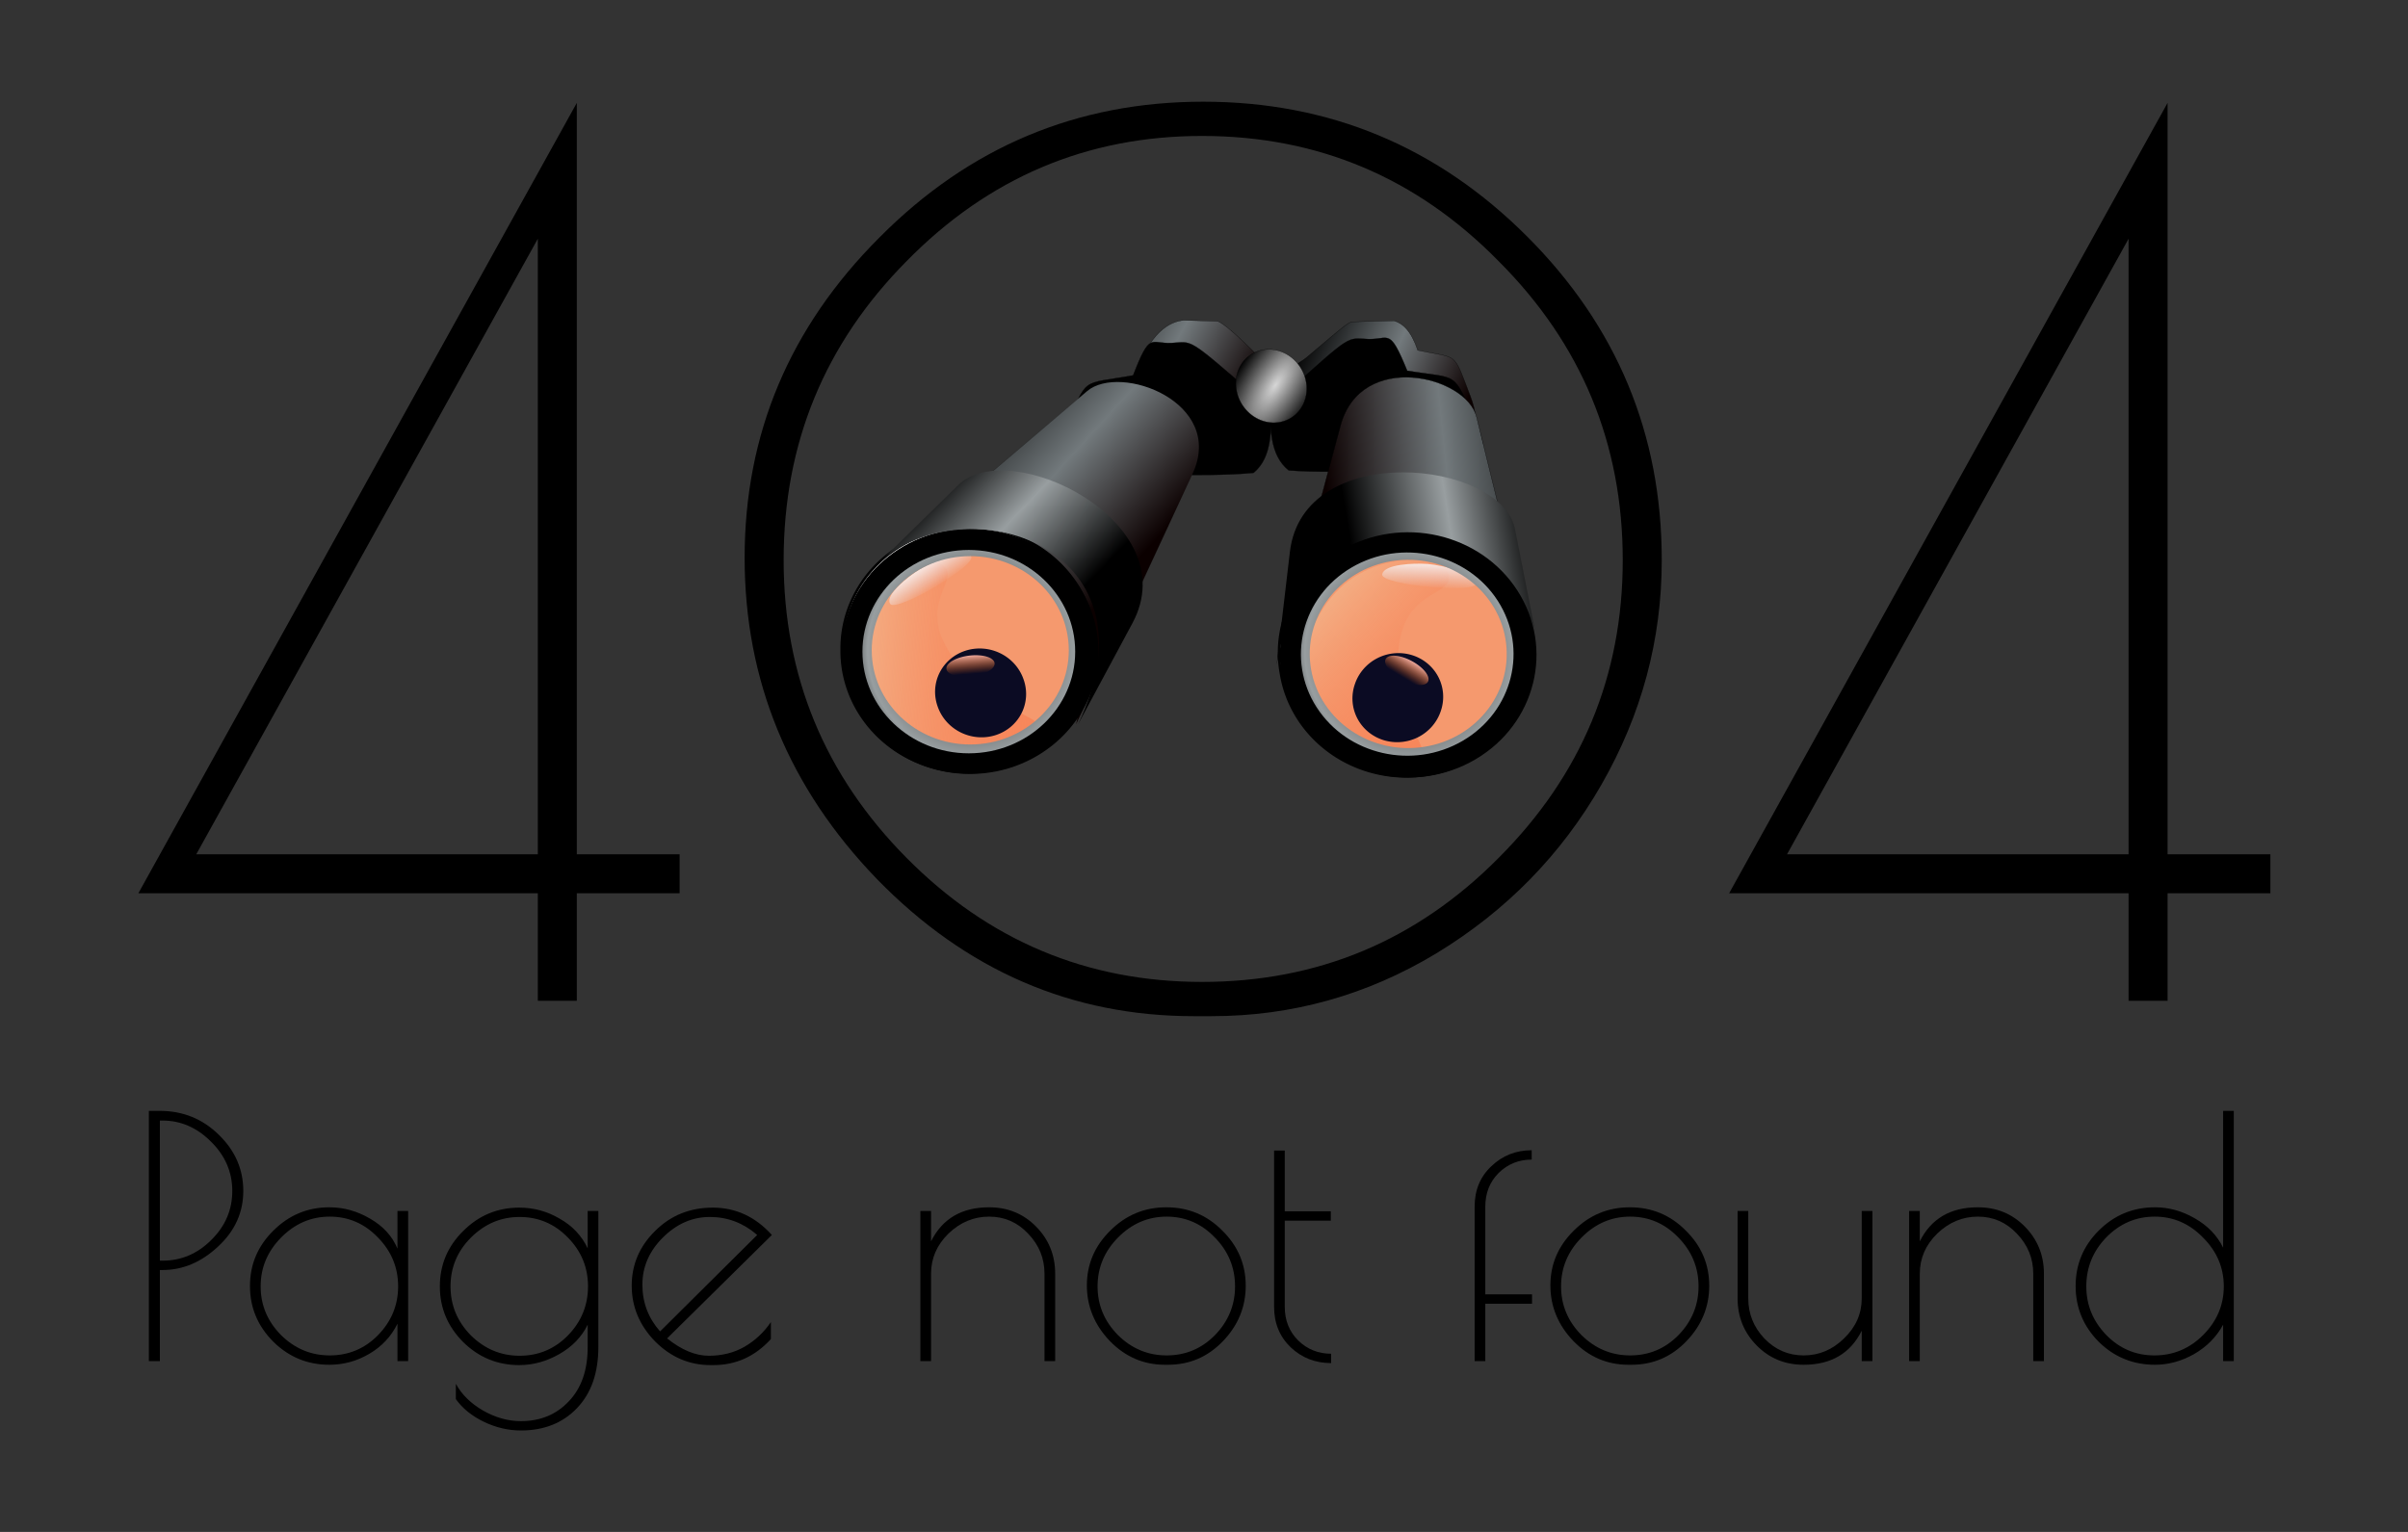 <?xml version="1.0" encoding="UTF-8" standalone="no"?>
<!-- Created with Inkscape (http://www.inkscape.org/) -->

<svg
   width="220mm"
   height="140mm"
   viewBox="0 0 220 140"
   version="1.1"
   id="svg68131"
   inkscape:version="1.1.1 (1:1.1+202109281949+c3084ef5ed)"
   sodipodi:docname="404page.svg"
   xmlns:inkscape="http://www.inkscape.org/namespaces/inkscape"
   xmlns:sodipodi="http://sodipodi.sourceforge.net/DTD/sodipodi-0.dtd"
   xmlns:xlink="http://www.w3.org/1999/xlink"
   xmlns="http://www.w3.org/2000/svg"
   xmlns:svg="http://www.w3.org/2000/svg">
  <rect x="0" y="0" width="220" height="140" fill="#333333" stroke="none"/>
  <sodipodi:namedview
     id="namedview68133"
     pagecolor="#ffffff"
     bordercolor="#666666"
     borderopacity="1.0"
     inkscape:pageshadow="2"
     inkscape:pageopacity="0.0"
     inkscape:pagecheckerboard="0"
     inkscape:document-units="mm"
     showgrid="false"
     fit-margin-top="0"
     fit-margin-left="0"
     fit-margin-right="0"
     fit-margin-bottom="0"
     inkscape:zoom="0.75366162"
     inkscape:cx="180.45234"
     inkscape:cy="560.59641"
     inkscape:window-width="1920"
     inkscape:window-height="1043"
     inkscape:window-x="0"
     inkscape:window-y="0"
     inkscape:window-maximized="1"
     inkscape:current-layer="g66587" />
  <defs
     id="defs68128">
    <linearGradient
       inkscape:collect="always"
       xlink:href="#a"
       id="linearGradient66589"
       gradientUnits="userSpaceOnUse"
       x1="2.879"
       y1="77.706"
       x2="13.53"
       y2="83.267" />
    <linearGradient
       id="a">
      <stop
         offset="0"
         id="stop16" />
      <stop
         stop-color="#72797c"
         offset=".516"
         id="stop18" />
      <stop
         stop-color="#0b0000"
         offset="1"
         id="stop20" />
    </linearGradient>
    <linearGradient
       inkscape:collect="always"
       xlink:href="#a"
       id="linearGradient66591"
       gradientUnits="userSpaceOnUse"
       gradientTransform="matrix(1.092,0,0,1,-1.92,0.008)"
       x1="17.188"
       y1="79.097"
       x2="26.829"
       y2="82.989" />
    <linearGradient
       inkscape:collect="always"
       xlink:href="#a"
       id="linearGradient66593"
       gradientUnits="userSpaceOnUse"
       gradientTransform="matrix(0.772,-0.143,0.134,0.826,-17.229,17.195)"
       x1="2.904"
       y1="79.695"
       x2="14.744"
       y2="95.303" />
    <radialGradient
       inkscape:collect="always"
       xlink:href="#k"
       id="radialGradient66595"
       gradientUnits="userSpaceOnUse"
       gradientTransform="matrix(1,0,0,1.102,0,-9.575)"
       cx="-0.14"
       cy="93.593"
       r="11.065" />
    <radialGradient
       id="k"
       cx="-0.14"
       cy="93.593"
       r="11.065"
       gradientTransform="matrix(1,0,0,1.102,0,-9.575)"
       gradientUnits="userSpaceOnUse">
      <stop
         offset="0"
         id="stop61" />
      <stop
         stop-opacity="0"
         offset="1"
         id="stop63" />
    </radialGradient>
    <linearGradient
       inkscape:collect="always"
       xlink:href="#a"
       id="linearGradient66597"
       gradientUnits="userSpaceOnUse"
       gradientTransform="matrix(-0.546,-0.565,-0.589,0.595,82.237,43.589)"
       x1="2.904"
       y1="79.695"
       x2="14.744"
       y2="95.303" />
    <radialGradient
       inkscape:collect="always"
       xlink:href="#n"
       id="radialGradient66599"
       gradientUnits="userSpaceOnUse"
       gradientTransform="matrix(1.466,-2.468,0.926,0.55,-86.096,77.664)"
       cx="15.981"
       cy="84.925"
       r="2.317" />
    <radialGradient
       id="n"
       cx="15.981"
       cy="84.925"
       r="2.317"
       gradientTransform="matrix(1.466,-2.468,0.926,0.55,-86.096,77.664)"
       gradientUnits="userSpaceOnUse">
      <stop
         stop-color="#d6d6d6"
         offset="0"
         id="stop56" />
      <stop
         offset="1"
         id="stop58" />
    </radialGradient>
    <linearGradient
       inkscape:collect="always"
       xlink:href="#j"
       id="linearGradient66601"
       gradientUnits="userSpaceOnUse"
       x1="2.203"
       y1="124.07"
       x2="24.966"
       y2="131.53" />
    <linearGradient
       id="j">
      <stop
         stop-color="#aef0fa"
         offset="0"
         id="stop23" />
      <stop
         stop-color="#002aff"
         stop-opacity="0"
         offset="1"
         id="stop25" />
    </linearGradient>
    <linearGradient
       inkscape:collect="always"
       xlink:href="#j"
       id="linearGradient66603"
       gradientUnits="userSpaceOnUse"
       gradientTransform="scale(1.342,0.745)"
       x1="326.99"
       y1="597.69"
       x2="326.68"
       y2="618.61" />
    <linearGradient
       inkscape:collect="always"
       xlink:href="#f"
       id="linearGradient66605"
       gradientUnits="userSpaceOnUse"
       gradientTransform="matrix(0.137,0.014,-0.007,0.069,-12.344,77.165)"
       x1="198.74"
       y1="549.75"
       x2="217.2"
       y2="582.04" />
    <linearGradient
       id="f"
       x1="198.74"
       x2="217.2"
       y1="549.75"
       y2="582.04"
       gradientTransform="matrix(0.137,0.014,-0.007,0.069,-12.344,77.165)"
       gradientUnits="userSpaceOnUse">
      <stop
         stop-color="#0030ff"
         offset="0"
         id="stop28" />
      <stop
         stop-color="#e1ebff"
         stop-opacity="0"
         offset="1"
         id="stop30" />
    </linearGradient>
    <linearGradient
       inkscape:collect="always"
       xlink:href="#e"
       id="linearGradient66607"
       gradientUnits="userSpaceOnUse"
       x1="2.203"
       y1="124.07"
       x2="24.966"
       y2="131.53" />
    <linearGradient
       id="e"
       x1="2.203"
       x2="24.966"
       y1="124.07"
       y2="131.53"
       gradientUnits="userSpaceOnUse">
      <stop
         stop-color="#f1caa1"
         offset="0"
         id="stop33" />
      <stop
         stop-color="#ff3000"
         stop-opacity="0"
         offset="1"
         id="stop35" />
    </linearGradient>
    <linearGradient
       inkscape:collect="always"
       xlink:href="#d"
       id="linearGradient66609"
       gradientUnits="userSpaceOnUse"
       gradientTransform="scale(1.342,0.745)"
       x1="326.99"
       y1="597.69"
       x2="326.68"
       y2="618.61" />
    <linearGradient
       id="d"
       x1="326.99"
       x2="326.68"
       y1="597.69"
       y2="618.61"
       gradientTransform="scale(1.342,0.745)"
       gradientUnits="userSpaceOnUse">
      <stop
         stop-color="#fab6ae"
         offset="0"
         id="stop38" />
      <stop
         stop-color="#ff6500"
         stop-opacity="0"
         offset="1"
         id="stop40" />
    </linearGradient>
    <linearGradient
       inkscape:collect="always"
       xlink:href="#c"
       id="linearGradient66611"
       gradientUnits="userSpaceOnUse"
       gradientTransform="matrix(0.137,0.014,-0.007,0.069,-30.945,96.522)"
       x1="315.35"
       y1="248.49"
       x2="336.23"
       y2="270.91" />
    <linearGradient
       id="c"
       x1="315.35"
       x2="336.23"
       y1="248.49"
       y2="270.91"
       gradientTransform="matrix(0.137,0.014,-0.007,0.069,-30.945,96.522)"
       gradientUnits="userSpaceOnUse">
      <stop
         stop-color="#fff"
         offset="0"
         id="stop43" />
      <stop
         stop-color="#e1ebff"
         stop-opacity="0"
         offset="1"
         id="stop45" />
    </linearGradient>
    <radialGradient
       inkscape:collect="always"
       xlink:href="#i"
       id="radialGradient66613"
       gradientUnits="userSpaceOnUse"
       gradientTransform="matrix(1.077,-0.179,0.189,1.142,-20.44,-12.388)"
       cx="22.354"
       cy="102.86"
       r="7.863" />
    <linearGradient
       id="i">
      <stop
         offset="0"
         id="stop9" />
      <stop
         stop-color="#989ea0"
         offset=".762"
         id="stop11" />
      <stop
         offset="1"
         id="stop13" />
    </linearGradient>
    <linearGradient
       inkscape:collect="always"
       xlink:href="#b"
       id="linearGradient66615"
       gradientUnits="userSpaceOnUse"
       gradientTransform="matrix(-0.833,-0.553,-0.553,0.833,75.092,14.964)"
       x1="-4.953"
       y1="87.511"
       x2="3.721"
       y2="95.476" />
    <linearGradient
       id="b">
      <stop
         offset="0"
         id="stop2" />
      <stop
         stop-color="#989ea0"
         offset=".459"
         id="stop4" />
      <stop
         offset="1"
         id="stop6" />
    </linearGradient>
    <radialGradient
       inkscape:collect="always"
       xlink:href="#i"
       id="radialGradient66629"
       gradientUnits="userSpaceOnUse"
       gradientTransform="matrix(1.092,7.1117e-8,-7.5385e-8,1.158,-28.912,-18.271)"
       cx="22.354"
       cy="102.86"
       r="7.863" />
    <linearGradient
       inkscape:collect="always"
       xlink:href="#b"
       id="linearGradient66631"
       gradientUnits="userSpaceOnUse"
       x1="-4.953"
       y1="87.511"
       x2="3.721"
       y2="95.476" />
    <linearGradient
       inkscape:collect="always"
       xlink:href="#j"
       id="linearGradient68559"
       gradientUnits="userSpaceOnUse"
       x1="2.203"
       y1="124.07"
       x2="24.966"
       y2="131.53" />
    <linearGradient
       inkscape:collect="always"
       xlink:href="#j"
       id="linearGradient68561"
       gradientUnits="userSpaceOnUse"
       gradientTransform="scale(1.342,0.745)"
       x1="326.99"
       y1="597.69"
       x2="326.68"
       y2="618.61" />
    <linearGradient
       inkscape:collect="always"
       xlink:href="#f"
       id="linearGradient68563"
       gradientUnits="userSpaceOnUse"
       gradientTransform="matrix(0.137,0.014,-0.007,0.069,-12.344,77.165)"
       x1="198.74"
       y1="549.75"
       x2="217.2"
       y2="582.04" />
    <linearGradient
       inkscape:collect="always"
       xlink:href="#e"
       id="linearGradient68565"
       gradientUnits="userSpaceOnUse"
       x1="2.203"
       y1="124.07"
       x2="24.966"
       y2="131.53" />
    <linearGradient
       inkscape:collect="always"
       xlink:href="#d"
       id="linearGradient68567"
       gradientUnits="userSpaceOnUse"
       gradientTransform="scale(1.342,0.745)"
       x1="326.99"
       y1="597.69"
       x2="326.68"
       y2="618.61" />
    <linearGradient
       inkscape:collect="always"
       xlink:href="#c"
       id="linearGradient68569"
       gradientUnits="userSpaceOnUse"
       gradientTransform="matrix(0.137,0.014,-0.007,0.069,-30.945,96.522)"
       x1="315.35"
       y1="248.49"
       x2="336.23"
       y2="270.91" />
  </defs>
  <g
     inkscape:label="Layer 1"
     inkscape:groupmode="layer"
     id="layer1">
    <g
       id="g66587"
       transform="matrix(1.594,0,0,1.594,-31.605,24.913)">
      <g
         aria-label="404"
         id="text66501"
         style="font-size:67.739px;line-height:1.55;font-family:'DejaVu Sans Mono';-inkscape-font-specification:'DejaVu Sans Mono';letter-spacing:0px;word-spacing:0px;stroke-width:0.294" />
      <g
         id="g68707"
         transform="translate(26.509,-36.702)">
        <path
           d="M 24.144,78.452 V 72.288 H 1.248 L 26.379,26.971 V 70.053 H 32.272 V 72.288 H 26.379 V 78.452 Z M 24.144,70.053 V 34.761 L 4.567,70.053 Z"
           style="font-size:67.739px;line-height:1.55;font-family:'Poiret One';-inkscape-font-specification:'Poiret One';letter-spacing:0px;word-spacing:0px;stroke-width:0.294"
           id="path66635" />
        <path
           d="M 62.755,79.333 H 61.739 Q 51.239,79.333 43.585,71.475 35.998,63.618 35.998,53.05 35.998,42.415 43.72,34.693 51.443,26.903 62.281,26.903 73.119,26.903 80.842,34.625 88.564,42.347 88.564,53.186 88.564,60.027 85.109,66.056 81.654,72.085 75.626,75.743 69.665,79.333 62.755,79.333 Z M 86.328,53.186 Q 86.328,43.16 79.216,36.048 72.171,28.867 62.213,28.867 52.323,28.867 45.278,36.048 38.234,43.16 38.234,53.186 38.234,63.143 45.278,70.256 52.323,77.369 62.213,77.369 72.171,77.369 79.216,70.256 86.328,63.143 86.328,53.186 Z"
           style="font-size:67.739px;line-height:1.55;font-family:'Poiret One';-inkscape-font-specification:'Poiret One';letter-spacing:0px;word-spacing:0px;stroke-width:0.294"
           id="path66637" />
        <path
           d="M 115.321,78.452 V 72.288 H 92.425 L 117.556,26.971 V 70.053 H 123.449 V 72.288 H 117.556 V 78.452 Z M 115.321,70.053 V 34.761 L 95.744,70.053 Z"
           style="font-size:67.739px;line-height:1.55;font-family:'Poiret One';-inkscape-font-specification:'Poiret One';letter-spacing:0px;word-spacing:0px;stroke-width:0.294"
           id="path66639" />
        <g
           aria-label="Page not found"
           id="text66505"
           style="font-size:19.126px;line-height:1.25;font-family:'DejaVu Sans Mono';-inkscape-font-specification:'DejaVu Sans Mono';letter-spacing:0px;word-spacing:0px;stroke-width:0.166">
          <path
             d="M 1.851,84.763 H 2.482 Q 4.471,84.763 5.867,86.141 7.263,87.499 7.263,89.354 7.263,91.209 5.81,92.548 4.375,93.887 2.635,93.887 H 2.482 V 99.108 H 1.851 Z M 2.482,93.351 H 2.635 Q 4.241,93.351 5.427,92.165 6.632,90.98 6.632,89.354 6.632,87.728 5.408,86.523 4.203,85.318 2.635,85.318 H 2.482 Z"
             style="font-family:'Poiret One';-inkscape-font-specification:'Poiret One'"
             id="path66642" />
          <path
             d="M 16.712,90.501 V 99.108 H 16.1 V 96.966 Q 15.564,98.056 14.493,98.687 13.422,99.319 12.198,99.319 10.324,99.319 8.985,97.999 7.646,96.66 7.646,94.805 7.646,92.95 8.985,91.63 10.324,90.291 12.198,90.291 13.422,90.291 14.531,90.941 15.66,91.592 16.1,92.663 V 90.501 Z M 8.258,94.824 Q 8.258,96.431 9.425,97.616 10.61,98.783 12.217,98.783 13.843,98.783 14.99,97.616 16.138,96.431 16.138,94.824 16.138,93.198 14.971,92.012 13.824,90.826 12.217,90.826 10.61,90.826 9.425,92.031 8.258,93.217 8.258,94.824 Z"
             style="font-family:'Poiret One';-inkscape-font-specification:'Poiret One'"
             id="path66644" />
          <path
             d="M 27.002,90.501 H 27.614 V 98.305 Q 27.614,100.524 26.39,101.805 25.165,103.086 23.176,103.086 22.086,103.086 21.053,102.589 20.021,102.092 19.447,101.289 V 100.409 Q 19.944,101.327 20.996,101.939 22.067,102.551 23.176,102.551 24.859,102.551 25.931,101.403 27.002,100.275 27.002,98.305 V 97.023 Q 26.485,98.075 25.376,98.707 24.267,99.338 23.081,99.338 21.206,99.338 19.867,98.018 18.529,96.679 18.529,94.824 18.529,92.969 19.867,91.649 21.206,90.31 23.081,90.31 24.324,90.31 25.395,90.941 26.485,91.553 27.002,92.643 Z M 19.141,94.824 Q 19.141,96.45 20.307,97.635 21.493,98.802 23.1,98.802 24.726,98.802 25.873,97.635 27.021,96.45 27.021,94.824 27.021,93.198 25.873,92.031 24.726,90.846 23.1,90.846 21.493,90.846 20.307,92.031 19.141,93.198 19.141,94.824 Z"
             style="font-family:'Poiret One';-inkscape-font-specification:'Poiret One'"
             id="path66646" />
          <path
             d="M 34.212,99.338 H 34.04 Q 32.223,99.338 30.865,97.98 29.526,96.603 29.526,94.786 29.526,92.969 30.865,91.649 32.204,90.31 34.174,90.31 36.144,90.31 37.559,91.878 L 31.554,97.808 Q 32.797,98.802 33.944,98.802 35.092,98.802 35.991,98.286 36.909,97.75 37.502,96.87 V 97.846 Q 36.144,99.338 34.212,99.338 Z M 34.002,90.846 Q 32.491,90.846 31.305,92.031 30.138,93.198 30.138,94.728 30.138,96.258 31.152,97.406 L 36.718,91.878 Q 35.532,90.846 34.002,90.846 Z"
             style="font-family:'Poiret One';-inkscape-font-specification:'Poiret One'"
             id="path66648" />
          <path
             d="M 46.683,99.108 H 46.07 V 90.501 H 46.683 V 92.242 Q 47.658,90.291 50.01,90.291 51.617,90.291 52.707,91.4 53.797,92.51 53.797,94.097 V 99.108 H 53.185 V 94.097 Q 53.185,92.777 52.248,91.802 51.33,90.826 50.01,90.826 48.691,90.826 47.677,91.802 46.683,92.777 46.683,94.097 Z"
             style="font-family:'Poiret One';-inkscape-font-specification:'Poiret One'"
             id="path66650" />
          <path
             d="M 60.09,99.319 Q 58.254,99.319 56.934,97.961 55.614,96.584 55.614,94.767 55.614,92.95 56.953,91.63 58.292,90.291 60.167,90.291 62.06,90.291 63.38,91.63 64.719,92.95 64.719,94.786 64.719,96.603 63.418,97.961 62.117,99.319 60.262,99.319 Z M 64.107,94.824 Q 64.107,93.198 62.94,92.012 61.792,90.826 60.186,90.826 58.579,90.826 57.393,92.031 56.227,93.217 56.227,94.824 56.227,96.431 57.393,97.616 58.579,98.783 60.186,98.783 61.811,98.783 62.959,97.616 64.107,96.431 64.107,94.824 Z"
             style="font-family:'Poiret One';-inkscape-font-specification:'Poiret One'"
             id="path66652" />
          <path
             d="M 69.615,98.687 V 99.223 Q 68.257,99.223 67.301,98.324 66.344,97.406 66.344,95.991 V 87.039 H 66.956 V 90.52 H 69.596 V 91.056 H 66.956 V 95.991 Q 66.956,97.157 67.721,97.922 68.506,98.687 69.615,98.687 Z"
             style="font-family:'Poiret One';-inkscape-font-specification:'Poiret One'"
             id="path66654" />
          <path
             d="M 81.11,87.02 V 87.556 Q 80,87.556 79.216,88.321 78.451,89.086 78.451,90.253 V 95.283 H 81.129 V 95.818 H 78.451 V 99.108 H 77.839 V 90.253 Q 77.839,88.837 78.795,87.938 79.752,87.02 81.11,87.02 Z"
             style="font-family:'Poiret One';-inkscape-font-specification:'Poiret One'"
             id="path66656" />
          <path
             d="M 86.656,99.319 Q 84.82,99.319 83.501,97.961 82.181,96.584 82.181,94.767 82.181,92.95 83.52,91.63 84.859,90.291 86.733,90.291 88.626,90.291 89.946,91.63 91.285,92.95 91.285,94.786 91.285,96.603 89.984,97.961 88.684,99.319 86.829,99.319 Z M 90.673,94.824 Q 90.673,93.198 89.506,92.012 88.359,90.826 86.752,90.826 85.145,90.826 83.96,92.031 82.793,93.217 82.793,94.824 82.793,96.431 83.96,97.616 85.145,98.783 86.752,98.783 88.378,98.783 89.525,97.616 90.673,96.431 90.673,94.824 Z"
             style="font-family:'Poiret One';-inkscape-font-specification:'Poiret One'"
             id="path66658" />
          <path
             d="M 100.026,90.501 H 100.638 V 99.108 H 100.026 V 97.368 Q 99.05,99.319 96.698,99.319 95.091,99.319 94.001,98.209 92.911,97.1 92.911,95.512 V 90.501 H 93.523 V 95.512 Q 93.523,96.832 94.441,97.808 95.378,98.783 96.698,98.783 98.017,98.783 99.012,97.808 100.026,96.832 100.026,95.512 Z"
             style="font-family:'Poiret One';-inkscape-font-specification:'Poiret One'"
             id="path66660" />
          <path
             d="M 103.354,99.108 H 102.742 V 90.501 H 103.354 V 92.242 Q 104.329,90.291 106.682,90.291 108.288,90.291 109.378,91.4 110.469,92.51 110.469,94.097 V 99.108 H 109.857 V 94.097 Q 109.857,92.777 108.919,91.802 108.001,90.826 106.682,90.826 105.362,90.826 104.348,91.802 103.354,92.777 103.354,94.097 Z"
             style="font-family:'Poiret One';-inkscape-font-specification:'Poiret One'"
             id="path66662" />
          <path
             d="M 121.351,84.763 V 99.108 H 120.739 V 97.023 Q 120.166,98.075 119.075,98.707 117.985,99.319 116.838,99.319 114.944,99.319 113.605,97.999 112.286,96.66 112.286,94.805 112.286,92.95 113.605,91.63 114.944,90.291 116.838,90.291 118.023,90.291 119.114,90.922 120.223,91.553 120.739,92.605 V 84.763 Z M 112.898,94.824 Q 112.898,96.431 114.045,97.616 115.193,98.783 116.799,98.783 118.425,98.783 119.592,97.616 120.778,96.431 120.778,94.824 120.778,93.217 119.592,92.031 118.425,90.826 116.819,90.826 115.212,90.826 114.045,92.012 112.898,93.198 112.898,94.824 Z"
             style="font-family:'Poiret One';-inkscape-font-specification:'Poiret One'"
             id="path66664" />
        </g>
        <g
           transform="matrix(0.909,0,0,0.869,53.082,-29.275)"
           id="g66585">
          <path
             d="M 5.843,82.787 C 6.693,79.863 8.022,79.132 8.897,79.071 L 11.044,79.131 C 11.724,79.432 13.584,81.384 14.759,82.737 15.175,83.216 14.266,82.341 14.269,82.491 14.319,84.545 13.529,86.492 12.594,87.514 10.104,87.835 5.412,87.547 3.294,87.199 2.595,87.084 1.627,86.647 1.914,85.781 3.052,82.347 3.196,83.423 5.842,82.787 Z"
             fill="url(#u)"
             stroke="#000000"
             stroke-width="0.017"
             id="path66507"
             style="fill:url(#linearGradient66589)" />
          <path
             d="M 23.652,81.054 C 23.232,79.762 22.706,79.274 22.153,79.101 L 19.735,79.164 C 19.265,79.178 19.445,79.056 16.641,81.52 16.197,81.91 14.9,82.597 14.897,82.729 14.848,84.547 16.807,85.841 17.731,86.745 20.191,87.03 24.827,86.775 26.919,86.467 27.61,86.365 27.255,84.86 26.972,84.094 25.847,81.056 26.267,81.616 23.652,81.054 Z"
             fill="url(#t)"
             stroke="#000000"
             stroke-width="0.017"
             id="path66509"
             style="fill:url(#linearGradient66591)" />
          <path
             id="use66511"
             d="M 22.984,82.397 C 21.852,79.494 21.861,80.356 20.515,80.307 19.169,80.258 19.567,79.881 15.396,83.818 14.878,84.307 14.342,83.947 14.34,84.097 14.316,86.152 14.31,87.973 15.514,88.972 18.673,89.234 24.612,88.834 27.288,88.436 28.171,88.304 27.684,86.612 27.304,85.753 25.798,82.346 26.348,82.97 22.983,82.397 Z"
             stroke="#000000"
             stroke-width="0.017" />
          <path
             id="path66513"
             d="M 5.702,82.702 C 6.779,79.778 6.787,80.64 8.131,80.566 9.476,80.491 9.071,80.122 13.316,83.979 13.843,84.459 14.372,84.089 14.377,84.238 14.44,86.293 14.479,88.113 13.295,89.135 10.141,89.457 4.196,89.168 1.513,88.82 0.628,88.706 1.083,87.004 1.446,86.139 2.888,82.704 2.35,83.338 5.703,82.702 Z"
             stroke="#000000"
             stroke-width="0.017" />
          <path
             d="M 2.798,83.743 C 4.886,81.888 11.543,84.482 9.449,89.196 L 2.105,105.727 C 4.071,97.272 -6.053,93.137 -11.142,96.13 L 2.799,83.742 Z"
             fill="url(#s)"
             stroke="url(#k)"
             stroke-width="0.017"
             id="path66515"
             style="fill:url(#linearGradient66593);stroke:url(#radialGradient66595)" />
          <path
             d="M 27.357,85.446 C 26.719,82.727 20.058,81.031 18.776,86.027 L 14.898,101.136 C 18.204,93.109 28.294,94.305 30.703,99.696 L 27.357,85.446 Z"
             fill="url(#r)"
             stroke="#000000"
             stroke-width="0.017"
             id="path66517"
             style="fill:url(#linearGradient66597)" />
          <path
             transform="matrix(0.92,-0.153,0.154,0.93,11.018,15.326)"
             d="M 6.151,91.8 A 8.58,8.49 0 1 1 -11.008,91.8 8.58,8.49 0 1 1 6.151,91.8 Z"
             fill="#ffffff"
             fill-rule="evenodd"
             stroke="#000000"
             stroke-width="0.177"
             id="path66519" />
          <path
             transform="matrix(1,0.077,0,1,-1.299,-2.811)"
             d="M 17.948,85.008 A 2.234,2.413 0 1 1 13.479,85.008 2.234,2.413 0 1 1 17.948,85.008 Z"
             fill="url(#n)"
             fill-rule="evenodd"
             stroke="#000000"
             stroke-width="0.017"
             id="path66521"
             style="fill:url(#radialGradient66599)" />
          <g
             transform="matrix(0.902,0.304,-0.242,0.717,42.154,6.785)"
             fill-rule="evenodd"
             id="g66545">
            <path
               transform="matrix(0.089,0.024,-0.017,0.061,-16.951,90.513)"
               d="M 437.93,492.05 A 11.656,7.493 0 1 1 414.618,492.05 11.656,7.493 0 1 1 437.93,492.05 Z"
               fill="#dbefff"
               opacity="0.5"
               id="path66523" />
            <path
               transform="matrix(0.117,0.014,-0.013,0.107,-31.695,75.249)"
               d="M 491.21,417.95 A 61.61,81.591 0 1 1 367.99,417.95 61.61,81.591 0 1 1 491.21,417.95 Z"
               fill="#1367d7"
               stroke="#000000"
               stroke-width="0.173"
               id="path66525" />
            <path
               d="M 12.773,117.67 C 15.228,120.009 11.171,120.097 11.831,125.239 12.49,130.38 15.316,132.763 15.835,133.953 15.169,134.741 7.385,136.974 6.061,127.168 6.264,119.542 10.875,118.026 12.773,117.67 Z"
               fill="url(#h)"
               id="path66527"
               style="fill:url(#linearGradient68559)" />
            <path
               transform="matrix(0.109,-8.7413e-4,8.8087e-4,0.108,-35.982,80.34)"
               d="M 472.9,463.74 A 27.475,35.8 0 1 1 417.951,463.74 27.475,35.8 0 1 1 472.9,463.74 Z"
               fill="#00004a"
               id="path66529" />
            <path
               transform="matrix(0.104,0.031,-0.032,0.103,-18.233,67.092)"
               d="M 454.58,454.58 A 14.986,8.326 0 1 1 424.608,454.58 14.986,8.326 0 1 1 454.58,454.58 Z"
               fill="url(#g)"
               id="path66531"
               style="fill:url(#linearGradient68561)" />
            <path
               d="M 9.265,120.25 C 9.156,119.379 10.969,118.493 11.896,118.194 13.079,117.865 14.794,117.759 15.347,118.351 16.096,119.307 9.283,121.225 9.266,120.25 Z"
               fill="url(#f)"
               id="path66533"
               style="fill:url(#linearGradient68563)" />
            <path
               transform="matrix(0.117,0.014,-0.013,0.107,-31.695,75.249)"
               d="M 491.21,417.95 A 61.61,81.591 0 1 1 367.99,417.95 61.61,81.591 0 1 1 491.21,417.95 Z"
               fill="#f5996e"
               stroke="#000000"
               stroke-width="0.173"
               id="path66535" />
            <path
               d="M 12.773,117.67 C 15.228,120.009 11.171,120.097 11.831,125.239 12.49,130.38 15.316,132.763 15.835,133.953 15.169,134.741 7.385,136.974 6.061,127.168 6.264,119.542 10.875,118.026 12.773,117.67 Z"
               fill="url(#e)"
               id="path66537"
               style="fill:url(#linearGradient68565)" />
            <path
               transform="matrix(0.109,-8.7413e-4,8.8087e-4,0.108,-35.982,80.34)"
               d="M 472.9,463.74 A 27.475,35.8 0 1 1 417.951,463.74 27.475,35.8 0 1 1 472.9,463.74 Z"
               fill="#0b0b23"
               id="path66539" />
            <path
               transform="matrix(0.104,0.031,-0.032,0.103,-18.233,67.092)"
               d="M 454.58,454.58 A 14.986,8.326 0 1 1 424.608,454.58 14.986,8.326 0 1 1 454.58,454.58 Z"
               fill="url(#d)"
               id="path66541"
               style="fill:url(#linearGradient68567)" />
            <path
               d="M 9.265,120.25 C 9.156,119.379 10.969,118.493 11.896,118.194 13.079,117.865 14.794,117.759 15.347,118.351 16.096,119.307 9.283,121.225 9.266,120.25 Z"
               fill="url(#c)"
               id="path66543"
               style="fill:url(#linearGradient68569)" />
          </g>
          <path
             d="M 21.888,93.655 C 17.806,94.332 15.046,98.191 15.723,102.272 16.4,106.353 20.259,109.119 24.341,108.442 28.422,107.765 31.187,103.9 30.51,99.819 29.833,95.737 25.97,92.978 21.888,93.655 Z M 22.033,94.955 C 25.415,94.394 28.615,96.683 29.176,100.066 29.737,103.448 27.448,106.648 24.066,107.209 20.683,107.77 17.483,105.481 16.922,102.098 16.361,98.716 18.651,95.516 22.033,94.955 Z"
             fill="url(#m)"
             fill-rule="evenodd"
             id="path66547"
             style="fill:url(#radialGradient66613)" />
          <path
             d="M 29.777,92.832 C 28.925,88.314 16.423,86.893 15.586,94.354 L 14.749,101.808 C 16.729,89.332 28.897,92.336 31.029,99.469 L 29.777,92.832 Z"
             fill="url(#p)"
             id="path66549"
             style="fill:url(#linearGradient66615)" />
          <path
             d="M 29.936,96.904 C 27.595,93.1 22.613,91.914 18.809,94.254 15.005,96.595 13.814,101.58 16.155,105.384 18.495,109.189 23.485,110.376 27.289,108.036 31.092,105.695 32.276,100.708 29.936,96.905 Z M 28.696,97.579 C 30.635,100.731 29.651,104.863 26.499,106.803 23.347,108.742 19.215,107.758 17.275,104.606 15.335,101.454 16.32,97.322 19.472,95.382 22.624,93.443 26.756,94.427 28.696,97.579 Z"
             fill-rule="evenodd"
             id="path66551" />
          <path
             transform="matrix(0.933,0,0,0.943,-2.402,14.232)"
             d="M 6.151,91.8 A 8.58,8.49 0 1 1 -11.008,91.8 8.58,8.49 0 1 1 6.151,91.8 Z"
             fill="#ffffff"
             fill-rule="evenodd"
             stroke="#000000"
             stroke-width="0.177"
             id="path66553" />
          <g
             transform="matrix(0.903,-0.303,0.241,0.717,-46.973,14.35)"
             fill-rule="evenodd"
             id="g66577">
            <path
               transform="matrix(0.089,0.024,-0.017,0.061,-16.951,90.513)"
               d="M 437.93,492.05 A 11.656,7.493 0 1 1 414.618,492.05 11.656,7.493 0 1 1 437.93,492.05 Z"
               fill="#dbefff"
               opacity="0.5"
               id="path66555" />
            <path
               transform="matrix(0.117,0.014,-0.013,0.107,-31.695,75.249)"
               d="M 491.21,417.95 A 61.61,81.591 0 1 1 367.99,417.95 61.61,81.591 0 1 1 491.21,417.95 Z"
               fill="#1367d7"
               stroke="#000000"
               stroke-width="0.173"
               id="path66557" />
            <path
               d="M 12.773,117.67 C 15.228,120.009 11.171,120.097 11.831,125.239 12.49,130.38 15.316,132.763 15.835,133.953 15.169,134.741 7.385,136.974 6.061,127.168 6.264,119.542 10.875,118.026 12.773,117.67 Z"
               fill="url(#h)"
               id="path66559"
               style="fill:url(#linearGradient66601)" />
            <path
               transform="matrix(0.109,-8.7413e-4,8.8087e-4,0.108,-35.982,80.34)"
               d="M 472.9,463.74 A 27.475,35.8 0 1 1 417.951,463.74 27.475,35.8 0 1 1 472.9,463.74 Z"
               fill="#00004a"
               id="path66561" />
            <path
               transform="matrix(0.104,0.031,-0.032,0.103,-18.233,67.092)"
               d="M 454.58,454.58 A 14.986,8.326 0 1 1 424.608,454.58 14.986,8.326 0 1 1 454.58,454.58 Z"
               fill="url(#g)"
               id="path66563"
               style="fill:url(#linearGradient66603)" />
            <path
               d="M 9.265,120.25 C 9.156,119.379 10.969,118.493 11.896,118.194 13.079,117.865 14.794,117.759 15.347,118.351 16.096,119.307 9.283,121.225 9.266,120.25 Z"
               fill="url(#f)"
               id="path66565"
               style="fill:url(#linearGradient66605)" />
            <path
               transform="matrix(0.117,0.014,-0.013,0.107,-31.695,75.249)"
               d="M 491.21,417.95 A 61.61,81.591 0 1 1 367.99,417.95 61.61,81.591 0 1 1 491.21,417.95 Z"
               fill="#f5996e"
               stroke="#000000"
               stroke-width="0.173"
               id="path66567" />
            <path
               d="M 12.773,117.67 C 15.228,120.009 11.171,120.097 11.831,125.239 12.49,130.38 15.316,132.763 15.835,133.953 15.169,134.741 7.385,136.974 6.061,127.168 6.264,119.542 10.875,118.026 12.773,117.67 Z"
               fill="url(#e)"
               id="path66569"
               style="fill:url(#linearGradient66607)" />
            <path
               transform="matrix(0.109,-8.7413e-4,8.8087e-4,0.108,-35.982,80.34)"
               d="M 472.9,463.74 A 27.475,35.8 0 1 1 417.951,463.74 27.475,35.8 0 1 1 472.9,463.74 Z"
               fill="#0b0b23"
               id="path66571" />
            <path
               transform="matrix(0.104,0.031,-0.032,0.103,-18.233,67.092)"
               d="M 454.58,454.58 A 14.986,8.326 0 1 1 424.608,454.58 14.986,8.326 0 1 1 454.58,454.58 Z"
               fill="url(#d)"
               id="path66573"
               style="fill:url(#linearGradient66609)" />
            <path
               d="M 9.265,120.25 C 9.156,119.379 10.969,118.493 11.896,118.194 13.079,117.865 14.794,117.759 15.347,118.351 16.096,119.307 9.283,121.225 9.266,120.25 Z"
               fill="url(#c)"
               id="path66575"
               style="fill:url(#linearGradient66611)" />
          </g>
          <path
             d="M -4.498,93.322 C -8.637,93.322 -11.993,96.678 -11.993,100.817 -11.993,104.957 -8.637,108.318 -4.498,108.318 -0.359,108.318 3.002,104.957 3.002,100.817 3.002,96.678 -0.359,93.322 -4.498,93.322 Z M -4.568,94.629 C -1.138,94.629 1.646,97.412 1.646,100.842 1.646,104.272 -1.138,107.056 -4.568,107.056 -7.998,107.056 -10.781,104.272 -10.781,100.842 -10.781,97.412 -7.998,94.629 -4.568,94.629 Z"
             fill="url(#l)"
             fill-rule="evenodd"
             id="path66579"
             style="fill:url(#radialGradient66629)" />
          <path
             d="M -4.583,92.811 C -9.052,92.811 -12.675,96.434 -12.675,100.903 -12.675,105.371 -9.052,109 -4.583,109 -0.115,109 3.514,105.371 3.514,100.903 3.514,96.434 -0.115,92.811 -4.583,92.811 Z M -4.659,94.222 C -0.956,94.222 2.049,97.227 2.049,100.93 2.049,104.632 -0.956,107.638 -4.659,107.638 -8.362,107.638 -11.367,104.632 -11.367,100.93 -11.367,97.227 -8.362,94.222 -4.659,94.222 Z"
             fill-rule="evenodd"
             id="path66581" />
          <path
             d="M -5.323,89.936 C -2.114,86.644 9.087,92.376 5.657,99.055 L 2.231,105.727 C 7.483,94.238 -4.316,90.009 -10.037,94.772 L -5.323,89.936 Z"
             fill="url(#q)"
             id="path66583"
             style="fill:url(#linearGradient66631)" />
        </g>
      </g>
    </g>
  </g>
</svg>
